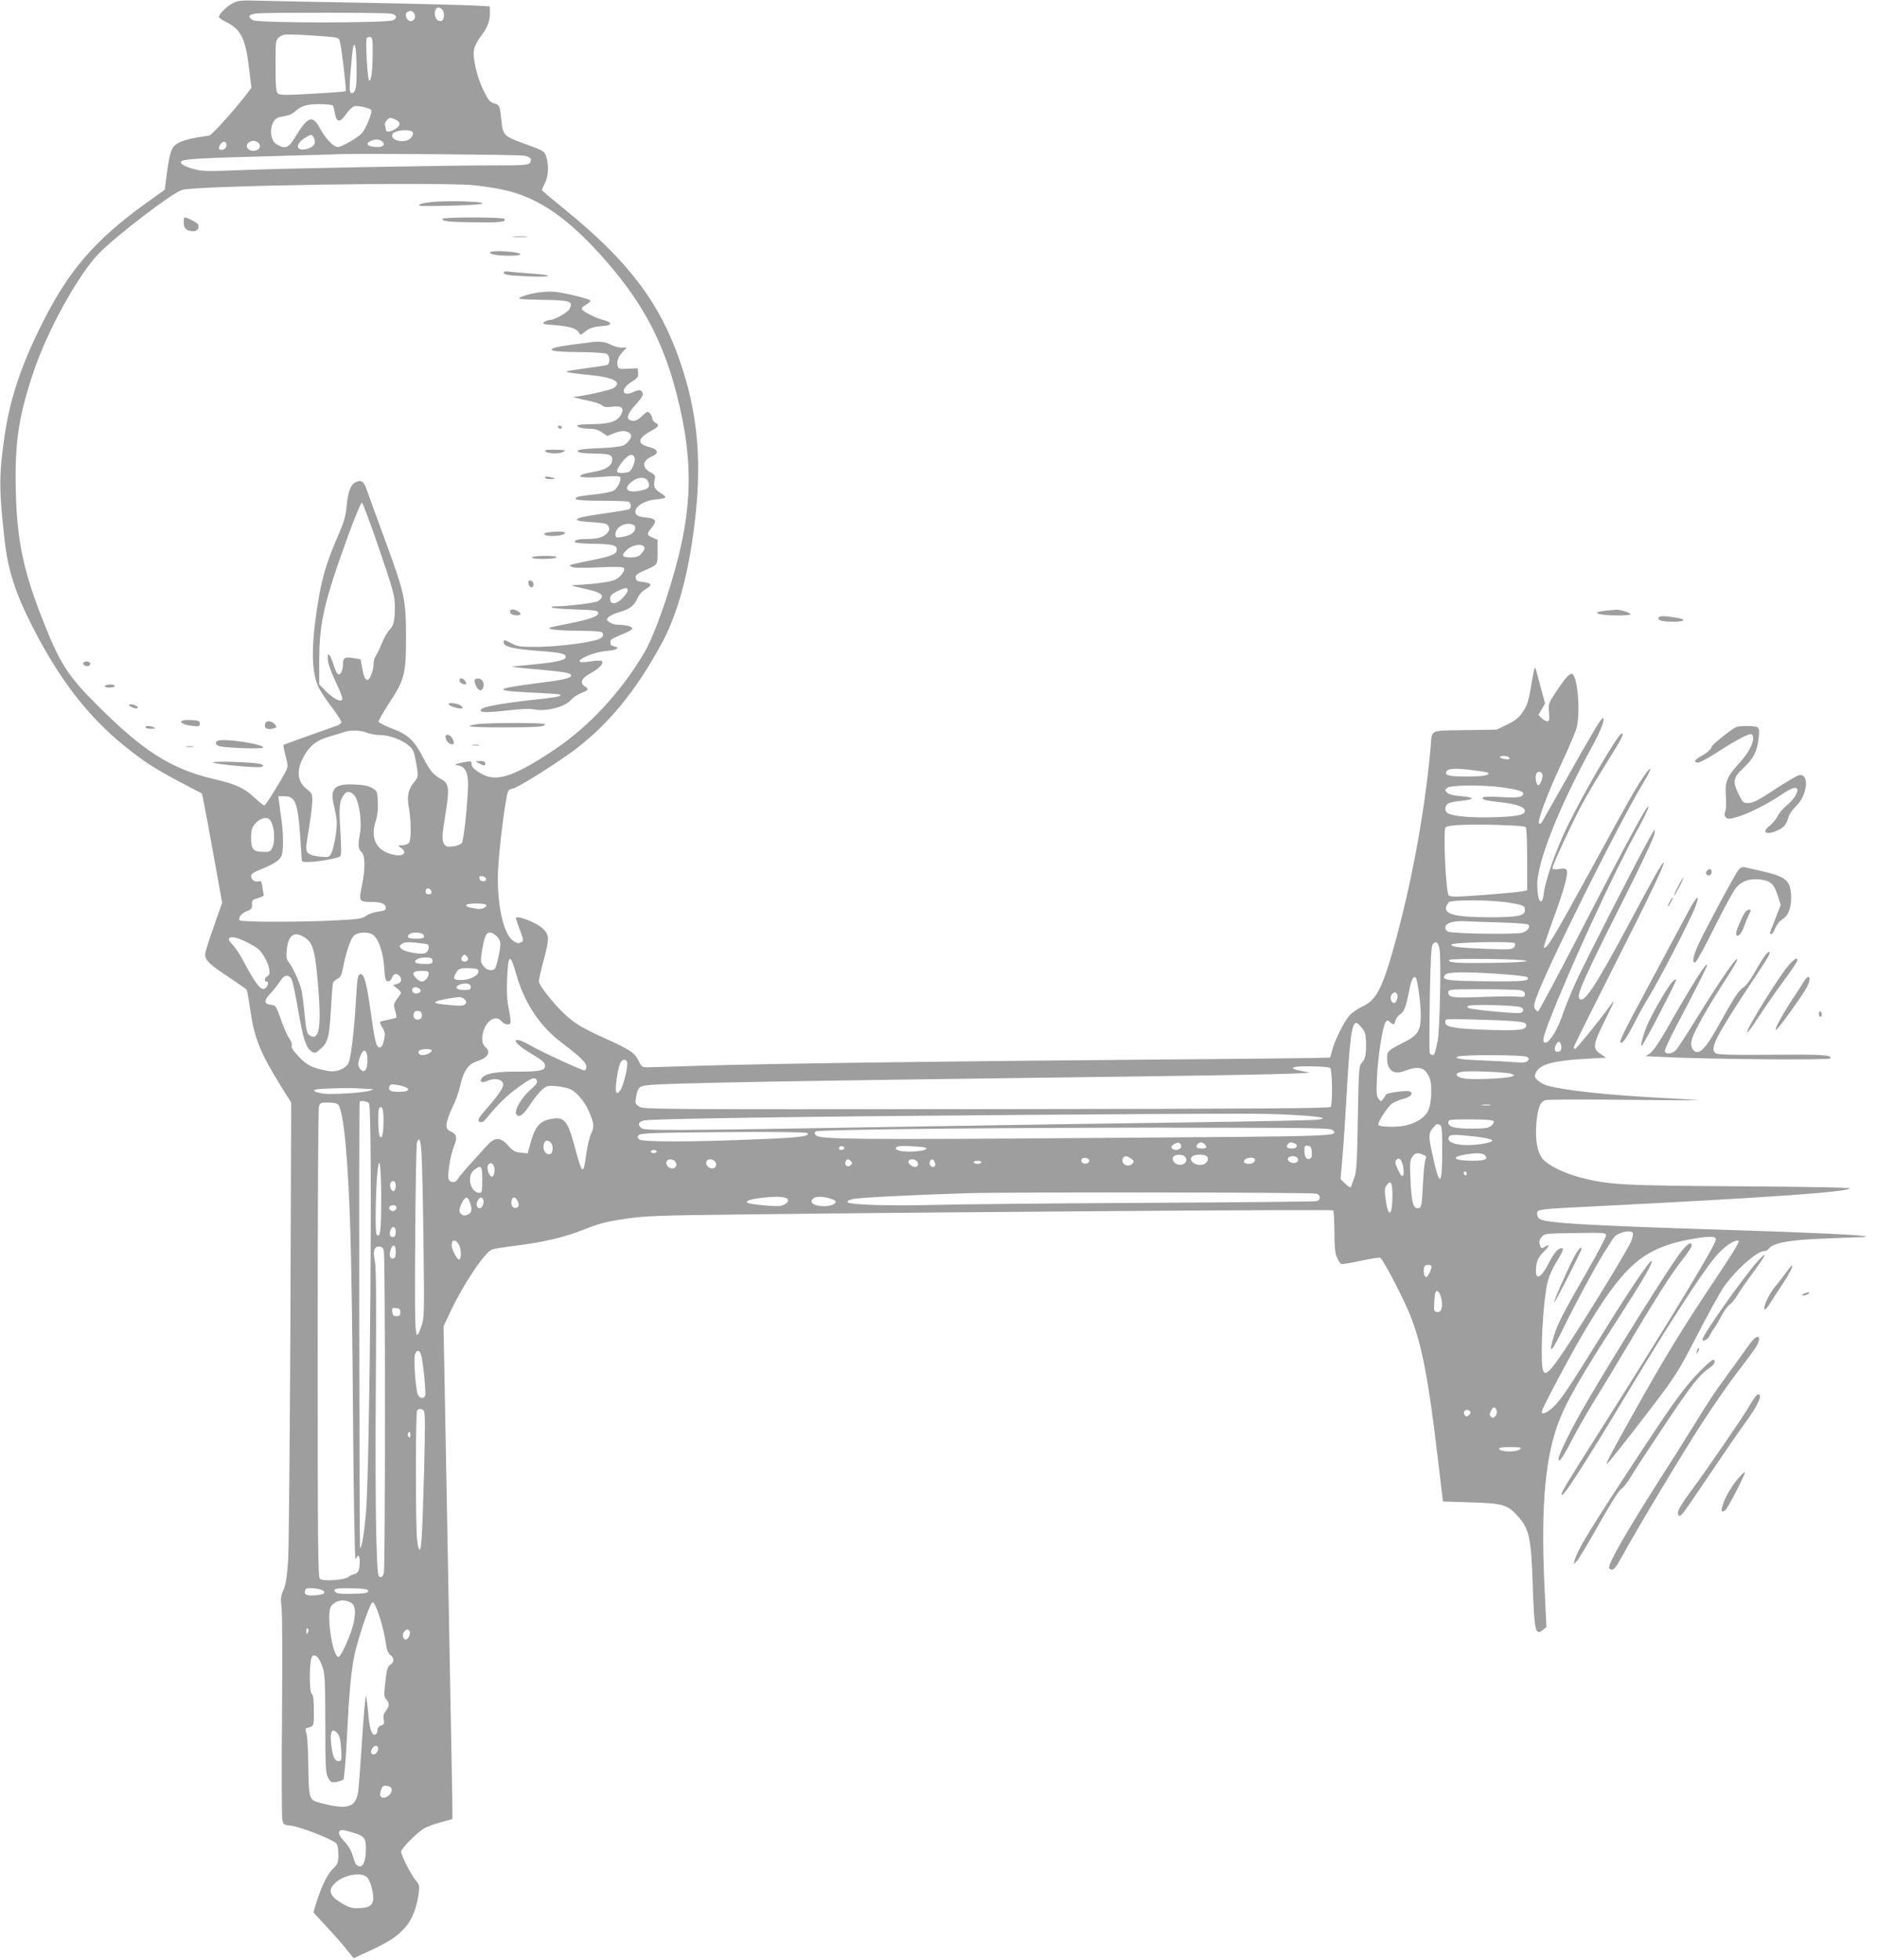 <?xml version="1.0" standalone="no"?>
<!DOCTYPE svg PUBLIC "-//W3C//DTD SVG 20010904//EN"
 "http://www.w3.org/TR/2001/REC-SVG-20010904/DTD/svg10.dtd">
<svg version="1.0" xmlns="http://www.w3.org/2000/svg"
 width="1226pt" height="1280pt" viewBox="0 0 1226 1280"
 preserveAspectRatio="xMidYMid meet">
<g transform="translate(0,1280) scale(0.1,-0.1)"
fill="#9e9e9e" stroke="none">
<path d="M1524 12781 c-38 -18 -94 -72 -94 -92 0 -5 21 -20 48 -33 96 -49 125
-107 148 -296 l16 -133 -23 -31 c-71 -95 -233 -277 -252 -281 -12 -2 -54 -9
-92 -15 -39 -6 -88 -21 -110 -33 -46 -26 -55 -52 -77 -213 l-12 -93 -131 -94
c-331 -240 -500 -438 -675 -790 -139 -279 -210 -498 -245 -757 -32 -234 -31
-327 6 -655 23 -193 69 -337 180 -555 174 -343 364 -590 604 -783 125 -101
195 -146 367 -237 l137 -72 11 -52 c6 -28 36 -188 66 -356 l55 -305 -55 -157
c-31 -86 -56 -167 -56 -180 0 -39 26 -64 148 -145 64 -43 120 -81 123 -86 3
-5 14 -62 23 -127 26 -186 65 -284 198 -498 l70 -112 -5 -1423 c-4 -782 -10
-1488 -15 -1568 -8 -111 -15 -157 -31 -193 -17 -40 -19 -56 -12 -114 5 -37 6
-355 3 -708 -3 -353 -2 -657 2 -676 6 -34 8 -35 60 -41 56 -6 265 -87 291
-114 10 -9 15 -35 15 -73 0 -55 -3 -62 -38 -97 -37 -36 -78 -124 -113 -241
l-12 -41 91 -98 c50 -54 109 -121 131 -150 l41 -51 108 50 c130 61 177 93 231
154 43 50 73 125 86 221 6 48 4 56 -21 85 -29 35 -94 163 -94 186 0 21 111
132 155 155 22 11 71 28 108 38 38 10 70 19 72 21 1 2 -1 190 -6 418 -4 228
-13 667 -18 975 -6 308 -16 844 -22 1192 l-12 631 44 94 c83 178 224 389 272
408 12 5 81 16 154 25 184 23 325 56 456 109 90 36 140 49 257 66 132 20 206
23 830 30 1367 16 3791 33 3798 26 4 -4 7 -67 8 -139 0 -101 4 -141 17 -169 9
-20 21 -39 26 -42 5 -3 61 6 126 20 64 14 122 23 130 21 18 -8 158 -276 200
-386 73 -188 115 -407 173 -896 l37 -310 180 -6 c210 -6 242 -15 308 -89 75
-83 88 -140 98 -440 11 -317 17 -344 68 -303 l22 18 -10 204 c-28 539 -4 868
80 1108 54 151 142 307 408 717 152 236 219 351 209 361 -9 10 -132 -171 -298
-438 -240 -388 -295 -470 -345 -516 -44 -40 -75 -52 -75 -29 0 16 192 378 276
519 245 414 370 531 636 594 59 13 133 26 164 27 50 3 59 0 62 -15 5 -26 -301
-531 -758 -1252 -221 -348 -250 -396 -250 -415 0 -34 141 184 430 664 268 447
483 779 574 888 54 65 122 113 152 106 10 -2 -33 -74 -133 -223 -242 -362
-336 -516 -567 -928 -124 -221 -169 -307 -161 -307 7 0 164 199 328 415 123
163 148 203 261 423 69 134 146 273 170 310 75 111 220 242 269 242 11 0 25 7
31 16 27 36 124 55 321 64 105 5 219 9 254 10 35 0 62 2 59 5 -10 10 -328 25
-958 45 -891 28 -1143 44 -1177 72 -7 6 -13 21 -13 33 0 29 1 29 430 50 1068
54 1589 90 1613 114 6 6 -262 11 -719 14 -773 5 -849 9 -1039 57 -106 27 -218
82 -250 124 -34 44 -48 123 -40 226 9 106 25 147 61 156 16 4 249 5 519 2 269
-3 483 -4 475 -2 -8 1 -112 8 -230 14 -354 18 -642 49 -754 81 -21 6 -49 21
-62 34 -21 21 -23 27 -12 50 25 55 114 79 331 91 l128 7 -36 24 c-55 38 -52
58 32 228 66 132 68 142 17 70 -57 -80 -208 -265 -216 -265 -4 0 -8 5 -8 11 0
7 110 228 244 493 245 483 351 704 343 713 -7 6 -61 -89 -212 -372 -240 -450
-319 -568 -342 -509 -10 27 50 161 274 604 131 260 216 440 219 465 6 39 5 38
-33 -30 -84 -150 -415 -798 -476 -930 -35 -77 -76 -177 -91 -223 -30 -90 -81
-175 -108 -180 -28 -5 -22 28 26 152 139 355 415 953 571 1236 35 63 66 126
70 140 21 76 -106 -156 -467 -855 -134 -258 -247 -470 -252 -470 -5 0 -14 8
-20 17 -8 14 -6 31 8 70 67 194 542 1146 702 1410 60 98 56 120 -4 31 -56 -84
-92 -147 -322 -569 -264 -482 -309 -558 -326 -541 -2 2 24 82 59 178 71 193
101 298 91 324 -6 14 -15 16 -50 10 -30 -4 -44 -3 -44 5 0 20 141 324 203 435
33 61 105 180 159 266 92 148 108 179 91 179 -23 0 -252 -392 -359 -614 -73
-152 -140 -344 -150 -429 -11 -93 -41 -59 -43 49 -3 148 137 504 358 908 57
104 88 186 71 186 -12 0 -53 -68 -229 -380 -89 -157 -166 -292 -170 -300 -5
-8 -13 -11 -18 -7 -13 14 53 191 147 393 49 105 94 211 99 235 26 111 3 349
-33 349 -17 0 -45 -32 -104 -120 -48 -73 -49 -77 -44 -132 4 -49 2 -58 -12
-58 -9 0 -25 9 -36 20 l-21 21 22 38 21 38 -27 99 c-35 134 -36 136 -41 131
-3 -2 -11 -46 -20 -98 -19 -119 -28 -148 -65 -199 -22 -30 -50 -51 -97 -73
l-67 -32 -207 -3 c-236 -4 -213 7 -223 -107 -40 -457 -142 -985 -270 -1411
-58 -188 -98 -253 -180 -289 -28 -13 -65 -39 -82 -58 -35 -40 -99 -170 -112
-228 -5 -22 -11 -43 -14 -45 -2 -3 -553 -9 -1223 -14 -1354 -11 -2456 -26
-2904 -40 -162 -5 -311 -10 -332 -10 -33 0 -38 4 -57 43 -26 53 -54 71 -218
146 -151 68 -197 96 -260 154 -76 70 -173 193 -173 218 0 13 14 74 30 134 39
144 39 168 -2 209 -43 42 -178 94 -178 69 0 -4 12 -39 26 -76 22 -57 24 -71
13 -78 -21 -13 -34 -11 -62 11 -61 48 -102 245 -94 450 7 159 52 506 68 526 6
8 19 14 28 14 21 0 230 129 366 225 242 171 440 409 615 738 106 201 178 481
215 839 38 371 7 670 -105 993 -132 381 -338 652 -747 984 -84 68 -153 126
-153 130 0 4 9 24 20 46 23 44 26 120 7 175 -11 33 -18 37 -137 80 -141 51
-145 56 -155 156 -10 95 -12 99 -47 109 -28 8 -39 22 -69 83 -43 87 -73 214
-63 267 3 20 22 57 41 83 46 59 63 101 63 156 l0 44 -102 6 c-57 3 -359 11
-673 17 -313 5 -635 12 -715 14 -127 4 -150 3 -186 -14z m1364 -43 c17 -17 15
-67 -3 -74 -22 -9 -45 14 -45 46 0 40 23 53 48 28z m-191 -16 c18 -12 19 -44
1 -55 -12 -8 -21 -7 -32 2 -19 16 -21 47 -3 54 17 8 21 8 34 -1z m-143 -11
c38 -8 44 -26 14 -43 -33 -19 -882 -19 -915 0 -42 23 -28 41 35 45 101 6 836
5 866 -2z m-415 -150 c69 -6 75 -8 81 -32 12 -44 44 -318 38 -324 -3 -3 -100
-11 -216 -17 -172 -10 -213 -10 -226 1 -13 11 -16 40 -16 181 0 168 0 169 25
188 22 18 36 19 132 15 60 -3 141 -8 182 -12z m295 -111 c0 -112 -10 -184 -23
-175 -11 6 -25 260 -16 275 4 6 14 10 23 8 15 -3 17 -18 16 -108z m-105 -101
c1 -94 -3 -130 -13 -145 -11 -14 -18 -16 -26 -8 -8 8 -8 45 0 140 6 71 13 140
16 154 12 51 23 -12 23 -141z m-154 -239 c3 -5 9 -29 13 -52 10 -59 33 -60 72
-4 17 25 41 48 54 52 26 6 102 -11 111 -26 8 -13 -33 -117 -60 -148 -25 -30
-132 -92 -159 -92 -27 0 -82 57 -115 120 -50 93 -80 82 -166 -60 -40 -66 -60
-74 -114 -45 -61 31 -51 166 14 180 14 3 37 8 53 11 15 3 36 14 47 24 41 39
78 50 162 50 45 0 85 -4 88 -10z m410 -92 c33 -15 32 -40 -4 -61 -35 -21 -61
-22 -61 -3 0 8 -3 21 -6 29 -5 14 20 47 36 47 5 0 21 -5 35 -12z m112 -84 c3
-9 -3 -24 -14 -36 -38 -38 -136 -17 -120 25 11 28 124 37 134 11z m-647 -34
c17 -33 3 -58 -40 -71 -76 -23 -88 28 -17 71 40 25 44 25 57 0z m445 -23 c25
-19 11 -37 -30 -37 -62 0 -86 22 -42 40 32 13 51 12 72 -3z m-1017 -33 c-4
-23 -48 -32 -48 -10 0 8 7 22 16 31 19 19 38 7 32 -21z m213 20 c18 -22 -1
-49 -36 -49 -35 0 -54 27 -36 49 8 9 24 16 36 16 12 0 28 -7 36 -16z m1727
-80 c46 -6 62 -25 42 -49 -10 -12 -45 -15 -194 -15 -311 1 -1439 -20 -1694
-31 -217 -9 -250 -8 -305 7 -70 19 -100 40 -79 53 21 13 151 20 577 31 215 6
433 12 485 14 142 4 1118 -4 1168 -10z m-320 -194 c53 -6 131 -17 173 -26 241
-47 448 -190 701 -484 231 -268 361 -516 448 -855 121 -471 104 -808 -67
-1330 -50 -153 -106 -292 -143 -354 -152 -259 -363 -486 -592 -639 -251 -167
-367 -208 -459 -162 -57 29 -79 49 -79 72 0 16 -5 18 -37 13 -21 -4 -47 -9
-58 -13 -17 -5 -15 -7 10 -11 50 -10 68 -57 61 -166 -9 -163 -29 -325 -40
-341 -7 -8 -31 -18 -55 -21 -36 -5 -47 -2 -58 12 -18 25 -17 56 8 207 25 153
21 192 -23 216 -59 33 -76 53 -122 141 -60 116 -100 154 -205 193 -46 18 -85
38 -88 44 -2 7 30 63 71 126 97 145 108 189 108 418 0 256 -8 291 -134 635
-60 165 -117 319 -125 343 -18 50 -34 60 -69 43 -34 -15 -51 -62 -60 -157 -5
-59 -17 -101 -46 -169 -89 -205 -117 -299 -148 -503 -38 -254 -35 -407 9 -507
10 -22 48 -80 84 -128 37 -49 67 -95 67 -102 0 -7 -12 -17 -27 -23 -235 -83
-349 -124 -352 -127 -2 -2 5 -34 14 -70 15 -54 16 -70 6 -93 -24 -52 -136
-232 -144 -232 -5 0 -36 24 -68 54 -64 60 -121 86 -259 118 -279 65 -461 179
-765 483 -186 185 -242 270 -345 529 -137 342 -179 541 -187 876 -7 311 19
487 119 780 91 268 290 627 424 765 113 116 479 396 544 415 93 28 1688 53
1908 30z m-621 -2376 c90 -264 102 -307 102 -370 1 -94 -7 -129 -35 -158 -14
-13 -36 -52 -50 -87 -14 -35 -32 -72 -40 -83 -8 -11 -14 -35 -14 -54 0 -38
-24 -102 -39 -102 -16 0 -25 21 -36 80 l-10 55 -49 8 c-56 9 -66 2 -66 -49 0
-16 -6 -38 -13 -48 -17 -23 -28 -10 -51 61 -23 70 -41 80 -34 19 3 -25 27 -91
54 -146 35 -74 45 -103 37 -111 -14 -14 -63 14 -113 66 l-35 36 0 157 c1 247
31 378 187 809 46 125 86 222 92 220 6 -2 57 -138 113 -303z m-80 -1199 c19
-8 57 -15 84 -15 59 0 143 -30 188 -68 29 -24 35 -38 47 -102 18 -102 18 -104
-12 -139 -37 -45 -47 -90 -34 -161 16 -90 17 -215 1 -234 -7 -9 -27 -16 -44
-16 -31 0 -31 0 -9 -16 44 -30 19 -59 -41 -47 -117 22 -162 105 -122 225 10
29 15 71 13 119 -3 71 -4 73 -37 93 -24 14 -58 21 -115 23 -134 6 -164 -26
-133 -145 9 -37 17 -85 17 -106 0 -57 -20 -167 -36 -198 -14 -27 -16 -27 -77
-22 -65 7 -87 21 -87 58 0 12 9 75 20 141 11 66 20 141 20 167 0 42 -4 50 -34
73 -62 47 -72 117 -28 203 39 78 86 117 174 142 40 12 84 25 98 30 40 14 108
11 147 -5z m7463 -166 c0 -10 -16 -11 -48 -2 -15 3 -19 8 -12 13 14 9 60 1 60
-11z m-230 -80 c46 -5 87 -12 89 -15 16 -16 -31 -25 -133 -25 -122 -1 -158 9
-135 37 14 17 65 18 179 3z m444 -24 c7 -20 -14 -77 -28 -72 -12 4 -20 51 -12
73 7 18 32 18 40 -1z m-274 -85 c92 -12 150 -27 150 -40 0 -26 -33 -32 -144
-25 -74 4 -116 3 -120 -3 -8 -14 11 -19 123 -32 99 -11 151 -31 151 -56 0 -26
-51 -36 -200 -41 -146 -5 -281 7 -307 29 -18 15 -16 43 3 59 10 8 48 16 86 19
37 3 69 10 71 15 1 6 -30 13 -71 16 -50 4 -78 11 -90 23 -16 16 -16 18 2 32
24 17 217 19 346 4z m-7478 -65 c26 -46 42 -167 30 -234 -15 -81 -13 -103 8
-124 26 -23 27 -110 3 -225 -20 -98 -18 -102 65 -102 62 0 92 -13 92 -39 0
-14 -10 -19 -50 -24 -27 -3 -62 -16 -78 -27 -26 -19 -49 -23 -193 -30 -228
-13 -626 -12 -634 0 -11 17 14 48 49 61 29 10 33 17 32 43 -1 27 3 31 39 41
22 7 39 15 38 18 -1 4 -5 28 -9 52 -5 39 -9 45 -26 39 -23 -7 -48 12 -48 36 0
13 20 26 71 46 40 15 86 39 103 54 27 25 31 35 34 97 2 38 -1 109 -8 158 -7
50 -15 107 -17 128 l-5 37 39 0 c71 0 87 -39 103 -250 5 -74 10 -145 10 -157
0 -20 5 -23 43 -22 63 0 196 24 209 37 8 8 8 53 1 169 -11 162 -6 198 29 240
18 22 50 11 70 -22z m-566 -143 c34 -22 47 -141 21 -192 -12 -22 -19 -25 -62
-23 -62 2 -75 19 -75 94 0 42 5 63 21 83 30 38 71 54 95 38z m8209 -53 c6 -6
10 -90 10 -212 l0 -201 -40 -8 c-22 -4 -134 -14 -250 -23 -179 -13 -211 -13
-223 -1 -18 18 -37 424 -20 443 6 7 46 14 101 16 140 6 411 -3 422 -14z
m-6790 -339 c0 -22 -39 -19 -43 3 -3 15 1 18 20 15 12 -2 23 -10 23 -18z
m-357 -83 c2 -12 -3 -17 -17 -17 -15 0 -21 6 -21 21 0 25 33 22 38 -4z m7040
-72 c98 -17 102 -19 102 -50 0 -35 -48 -45 -225 -45 -260 0 -329 25 -272 98
14 18 289 16 395 -3z m-6683 -14 c9 -15 -31 -32 -60 -26 -14 3 -36 7 -50 10
-14 3 -23 10 -20 15 8 13 122 13 130 1z m6634 -115 c90 -3 168 -9 173 -14 16
-16 -3 -41 -39 -53 -38 -12 -438 -7 -480 6 -14 4 -23 15 -23 27 0 30 53 47
135 42 38 -2 144 -6 234 -8z m-7373 -81 c36 -25 66 -110 73 -209 5 -75 9 -91
23 -94 12 -2 21 6 28 22 10 28 29 33 48 14 21 -21 14 -47 -15 -54 l-27 -7 30
-23 c21 -18 26 -27 19 -37 -47 -65 -47 -64 -34 -106 7 -23 10 -43 7 -46 -2 -3
-26 -9 -52 -14 -26 -5 -49 -11 -53 -14 -3 -3 4 -21 15 -39 18 -29 19 -39 10
-80 -8 -35 -16 -48 -29 -48 -21 0 -31 39 -59 242 -25 174 -40 232 -62 236 -20
4 -25 -20 -33 -168 -12 -208 -34 -392 -51 -417 -22 -34 -79 -56 -123 -48 -106
18 -144 36 -198 93 -37 39 -52 61 -48 73 4 11 -3 31 -16 48 -12 16 -36 72 -54
123 -31 89 -34 93 -64 96 -48 5 -49 28 -4 75 22 23 50 59 63 80 26 44 58 47
77 7 6 -14 25 -106 42 -205 32 -184 50 -238 87 -262 19 -12 25 -11 54 14 51
42 62 81 71 257 5 87 11 166 14 176 3 9 16 22 29 28 19 8 27 23 36 69 19 100
48 187 70 211 25 26 94 30 126 7z m318 9 c9 -3 16 -12 16 -20 0 -10 -14 -14
-48 -14 -54 0 -67 7 -51 27 12 14 56 17 83 7z m491 -19 c29 -28 30 -52 7 -150
-16 -67 -19 -70 -46 -70 -20 0 -35 9 -49 27 -19 25 -19 32 -9 97 16 95 27 121
52 121 12 0 32 -11 45 -25z m-1258 -5 c60 -36 73 -89 94 -359 18 -246 0 -326
-64 -278 -12 9 -19 40 -27 127 -5 63 -15 138 -21 165 -12 53 -61 158 -87 187
-11 13 -13 31 -9 74 10 98 47 125 114 84z m-365 -38 c62 -32 78 -45 105 -92
36 -58 44 -117 18 -126 -17 -7 -21 -34 -4 -34 21 0 4 -45 -18 -48 -25 -4 -61
46 -136 187 -22 42 -53 88 -69 103 -16 16 -26 32 -23 38 12 19 54 10 127 -28z
m1171 -9 c13 -7 8 -40 -9 -54 -20 -17 -139 2 -163 26 -15 15 -14 17 4 31 15
11 36 13 90 8 38 -4 73 -9 78 -11z m6610 -34 c11 -57 1 -529 -12 -594 -19 -88
-21 -95 -35 -95 -8 0 -16 8 -18 18 -2 9 -2 168 1 353 5 267 9 339 20 353 21
25 35 14 44 -35z m492 41 c4 -6 1 -18 -7 -27 -11 -14 -34 -15 -183 -9 -177 7
-225 13 -225 27 0 16 406 24 415 9z m-6839 -109 c-9 -14 -33 -14 -41 -1 -4 6
-1 18 6 26 11 13 14 13 27 0 8 -8 11 -19 8 -25z m-231 -6 c0 -18 -7 -20 -54
-20 -35 0 -56 5 -59 13 -5 16 35 32 78 29 28 -2 35 -6 35 -22z m549 -94 c52
-181 152 -332 292 -438 122 -92 164 -133 164 -159 0 -13 -6 -24 -13 -24 -17 0
-282 122 -345 159 -29 17 -64 34 -78 37 -52 13 -20 -28 57 -75 96 -58 109 -69
109 -92 0 -30 -37 -38 -181 -37 -142 1 -213 -13 -233 -44 -16 -27 0 -32 43
-14 44 17 87 9 97 -19 8 -19 -26 -71 -96 -151 -68 -77 -76 -92 -54 -101 12 -4
25 3 43 26 71 88 134 149 208 202 85 62 109 70 120 42 5 -12 -6 -27 -34 -52
-77 -68 -124 -157 -94 -175 19 -12 42 8 86 74 25 38 60 81 78 96 29 24 36 26
94 21 34 -4 75 -13 91 -21 41 -21 91 -81 117 -140 36 -82 38 -103 16 -149 -11
-23 -25 -84 -32 -135 -18 -139 -26 -135 -73 42 -48 178 -68 203 -151 190 -74
-11 -108 -47 -136 -145 l-23 -81 -46 5 c-37 4 -51 12 -81 46 -52 59 -89 57
-143 -5 -23 -25 -71 -79 -107 -118 -36 -40 -71 -82 -78 -94 -14 -27 -47 -29
-60 -4 -11 21 10 159 34 215 23 57 19 80 -18 97 -27 13 -32 20 -30 49 1 18 17
66 36 105 20 39 43 102 51 139 25 107 53 148 115 168 69 22 89 59 51 92 -13
11 -20 29 -20 52 0 99 80 171 127 115 18 -21 48 -27 57 -11 3 5 -1 44 -10 88
-12 56 -15 110 -12 194 7 174 20 180 62 30z m6596 94 c0 -6 -83 -11 -222 -13
-227 -3 -293 1 -283 19 9 13 505 7 505 -6z m-6845 -70 c0 -26 -58 -55 -111
-55 -51 0 -57 6 -39 40 18 36 28 39 95 37 48 -2 55 -5 55 -22z m-325 -14 c0
-23 -25 -51 -46 -51 -8 0 -23 9 -34 20 -35 35 -25 50 37 50 36 0 43 -3 43 -19z
m7006 -2 c87 -6 163 -15 169 -20 25 -25 -28 -30 -272 -27 -262 3 -292 8 -263
43 15 19 132 20 366 4z m-552 -41 c16 -77 26 -164 26 -230 0 -100 -20 -131
-117 -178 -93 -47 -103 -56 -103 -96 0 -83 41 -115 113 -88 95 36 135 25 164
-44 20 -47 14 -173 -11 -220 -22 -42 -78 -77 -146 -92 -63 -13 -172 -10 -177
5 -5 16 59 116 88 137 14 11 47 25 75 32 49 12 70 38 41 49 -21 8 -151 -10
-155 -21 -1 -5 -9 -18 -17 -28 -15 -19 -15 -19 -31 1 -13 17 -15 39 -10 140 6
136 38 338 57 361 10 13 14 13 29 -1 22 -20 27 -19 34 10 4 14 17 32 31 41 26
17 37 44 56 139 14 75 26 105 39 105 5 0 12 -10 14 -22z m-6179 -43 c0 -17 -7
-20 -44 -20 -50 0 -66 19 -29 35 38 15 73 8 73 -15z m-328 -28 c-2 -7 -13 -13
-25 -15 -26 -4 -42 26 -21 38 16 11 52 -7 46 -23z m7182 7 c22 -5 31 -12 31
-26 0 -19 -5 -20 -55 -16 -30 3 -135 1 -233 -3 -184 -7 -212 -3 -212 31 0 19
8 20 219 20 120 0 233 -3 250 -6z m-804 -25 c11 -16 -4 -59 -20 -59 -19 0 -29
38 -15 55 15 18 26 19 35 4z m-6090 -35 c12 -13 13 -19 4 -31 -10 -11 -28 -13
-83 -8 -39 3 -82 8 -96 11 -22 5 -23 7 -8 15 15 8 100 24 150 28 9 0 24 -6 33
-15z m6893 -50 c27 -8 29 -30 3 -39 -21 -6 -305 20 -335 31 -14 5 -15 9 -4 16
14 10 298 4 336 -8z m-7173 -54 c0 -18 -6 -26 -23 -28 -24 -4 -38 18 -28 44 3
9 15 14 28 12 17 -2 23 -10 23 -28z m7125 -38 c70 -6 85 -10 88 -24 7 -35 -41
-40 -258 -33 -207 7 -270 18 -270 48 0 7 2 16 5 19 6 6 316 -1 435 -10z m-986
-43 c20 -23 26 -43 28 -82 3 -89 -3 -121 -25 -145 -21 -23 -22 -32 -28 -365
-5 -288 -8 -349 -23 -387 -9 -25 -19 -51 -21 -59 -4 -9 -14 -4 -37 18 l-32 31
12 138 c7 75 19 256 27 402 22 391 34 480 65 480 5 0 20 -14 34 -31z m1304
-122 c2 -18 -2 -29 -13 -33 -26 -10 -38 9 -24 40 15 32 33 29 37 -7z m-7378
-27 c0 -13 -34 -30 -59 -30 -25 0 -38 20 -20 31 19 12 79 11 79 -1z m-426 -16
c11 -29 6 -101 -8 -113 -11 -9 -18 -8 -30 4 -20 20 -20 45 -2 90 16 38 30 44
40 19z m7577 -25 c17 -9 18 -13 8 -26 -11 -12 -28 -14 -89 -9 -41 3 -132 8
-202 11 -69 2 -139 7 -154 11 -25 7 -26 8 -9 15 31 12 423 11 446 -2z m-5875
-34 c9 -23 -25 -162 -46 -187 -17 -21 -19 -22 -26 -5 -7 20 9 139 26 181 10
28 37 35 46 11z m4592 -39 c14 -8 17 -233 4 -254 -7 -10 -441 -13 -2248 -15
-2163 -2 -2241 -1 -2268 16 -26 17 -28 23 -22 59 11 67 19 75 83 82 134 14
971 28 3158 56 794 10 1214 20 1150 28 -16 2 -48 8 -70 14 -35 9 -37 12 -20
19 23 10 216 6 233 -5z m1182 -38 c25 -10 25 -10 3 -18 -33 -13 -251 -22 -308
-13 -60 10 -69 35 -15 44 49 8 290 -2 320 -13z m-7218 -89 c31 -16 11 -29 -47
-29 -56 0 -71 9 -61 37 5 12 15 14 47 9 23 -4 50 -11 61 -17z m-247 -10 c36 0
38 -1 16 -10 -37 -15 -259 -29 -314 -20 -51 9 -68 18 -46 26 18 6 222 13 269
8 19 -1 53 -3 75 -4z m5 -94 c25 -30 7 -2360 -20 -2680 -12 -130 -27 -225 -38
-225 -5 0 -8 2874 -3 2913 2 13 48 7 61 -8z m-201 -9 c36 -43 65 -349 80 -846
6 -179 14 -729 17 -1222 4 -494 11 -898 16 -898 4 0 8 5 8 10 0 6 5 10 10 10
13 0 13 -76 0 -101 -6 -10 -18 -19 -27 -19 -9 0 -25 -8 -36 -17 -22 -21 -162
-31 -187 -14 -13 9 -15 191 -15 1533 0 838 3 1535 8 1551 7 25 11 27 61 27 33
0 58 -5 65 -14z m7524 -3 c-13 -2 -35 -2 -50 0 -16 2 -5 4 22 4 28 0 40 -2 28
-4z m-7228 -99 c0 -88 -10 -128 -25 -104 -11 17 -13 173 -3 184 19 19 28 -7
28 -80z m5925 36 c201 -10 265 -24 160 -33 -36 -3 -425 -11 -865 -17 -440 -6
-1182 -17 -1650 -25 -1775 -30 -1868 -30 -1888 -10 -23 23 -18 37 19 48 36 11
983 25 2414 36 1560 11 1618 11 1810 1z m1326 -42 c4 -6 -3 -19 -16 -30 -18
-15 -40 -18 -125 -18 -117 0 -155 10 -155 40 0 19 6 20 144 20 99 0 147 -4
152 -12z m-352 -24 c14 -5 16 -29 16 -168 0 -237 -17 -244 -64 -24 -27 122
-26 138 7 176 23 25 20 24 41 16z m-700 -34 c41 -41 67 -40 -1520 -51 -1588
-12 -1828 -9 -1853 16 -12 11 -12 18 -4 26 14 14 1339 27 2590 25 672 -1 774
-3 787 -16z m-3429 -20 c13 -21 -50 -29 -331 -40 -427 -18 -747 -18 -768 -1
-12 10 -14 17 -5 27 13 16 102 18 701 22 257 1 399 -2 403 -8z m4369 -23 c57
-7 101 -17 103 -24 6 -17 -130 -37 -201 -29 -64 7 -93 24 -83 50 7 19 38 19
181 3z m-6891 -108 c4 -49 10 -312 13 -582 6 -468 5 -495 -13 -546 -43 -122
-45 -102 -41 560 2 343 7 632 12 642 16 34 23 16 29 -74z m845 69 c17 -17 15
-67 -3 -74 -22 -9 -45 14 -45 46 0 40 23 53 48 28z m4117 -23 c0 -23 -41 -34
-59 -15 -8 8 -6 15 9 26 26 19 50 14 50 -11z m153 13 c19 -19 14 -28 -16 -28
-35 0 -45 9 -31 27 14 16 31 17 47 1z m586 6 c27 -10 19 -34 -12 -34 -35 0
-45 9 -31 27 13 15 20 16 43 7z m-2940 -35 c-7 -11 -34 -12 -34 -1 0 14 11 21
26 15 8 -3 11 -9 8 -14z m535 5 c20 -20 -118 -33 -176 -18 -27 8 -30 21 -5 28
20 6 174 -2 181 -10z m2519 -27 c2 -27 -1 -39 -13 -44 -22 -8 -35 13 -35 55 0
29 3 33 23 30 18 -2 23 -10 25 -41z m-4278 3 c0 -5 -9 -10 -20 -10 -11 0 -20
5 -20 10 0 6 9 10 20 10 11 0 20 -4 20 -10z m5004 -20 c22 -8 25 -13 16 -35
-5 -13 -12 -80 -15 -147 -8 -156 -10 -168 -35 -168 -30 0 -40 38 -47 181 -5
110 -4 132 11 153 18 28 31 31 70 16z m406 -5 c22 -26 0 -35 -83 -35 -118 0
-147 23 -50 40 77 13 120 11 133 -5z m-1962 -7 c31 -31 -11 -69 -54 -49 -25
11 -33 46 -11 54 22 10 53 7 65 -5z m136 6 c25 -9 19 -43 -9 -56 -48 -22 -115
27 -73 53 15 10 60 12 82 3z m-486 -20 c18 -13 21 -19 11 -30 -27 -33 -80 -8
-65 31 7 19 26 19 54 -1z m1089 0 c7 -20 -12 -33 -38 -27 -40 11 -35 43 7 43
14 0 27 -7 31 -16z m-1362 -14 c0 -18 -33 -26 -47 -12 -6 6 -7 15 -3 22 10 16
50 8 50 -10z m1078 14 c13 -13 -7 -34 -32 -34 -34 0 -44 9 -30 27 12 13 51 18
62 7z m974 -68 c7 -61 -12 -61 -38 0 -17 36 -18 48 -8 60 19 23 40 -4 46 -60z
m-4757 49 c16 -19 6 -45 -18 -45 -25 0 -46 25 -38 45 7 19 40 19 56 0z m260 0
c16 -19 6 -45 -18 -45 -25 0 -46 25 -38 45 7 19 40 19 56 0z m889 1 c9 -10 8
-16 -4 -26 -19 -16 -41 1 -32 24 8 20 21 20 36 2z m431 -1 c13 -16 6 -35 -14
-35 -21 0 -49 26 -42 38 10 17 41 15 56 -3z m118 -13 c2 -14 -2 -22 -12 -22
-19 0 -29 17 -22 36 8 22 30 12 34 -14z m302 8 c0 -5 -11 -10 -25 -10 -14 0
-25 5 -25 10 0 6 11 10 25 10 14 0 25 -4 25 -10z m-3920 -240 c0 -212 -7 -263
-31 -230 -10 15 -5 321 8 423 12 102 23 16 23 -193z m740 191 c0 -37 -14 -56
-27 -39 -19 24 -25 59 -12 74 16 20 39 0 39 -35z m-80 -66 c0 -73 -2 -85 -17
-85 -60 0 -87 109 -37 149 48 37 54 30 54 -64z m6430 39 c0 -8 -4 -12 -10 -9
-5 3 -10 10 -10 16 0 5 5 9 10 9 6 0 10 -7 10 -16z m-6995 -79 c0 -16 -6 -30
-13 -33 -17 -5 -33 39 -19 56 16 20 32 8 32 -23z m6510 -61 c0 -136 -27 -153
-44 -29 -8 58 -8 74 5 93 27 41 39 21 39 -64z m-498 11 c31 -7 31 -43 1 -49
-13 -3 -513 -8 -1113 -11 -599 -3 -1214 -9 -1365 -13 -299 -8 -566 0 -582 16
-7 7 2 14 28 21 40 10 364 27 754 39 266 8 2243 6 2277 -3z m-3454 -34 c15
-15 -10 -39 -47 -46 -30 -6 -206 11 -215 21 -13 12 22 24 99 32 92 11 148 8
163 -7z m295 -3 c55 -20 -11 -53 -86 -43 -49 7 -66 30 -37 51 19 14 75 10 123
-8z m-2369 -19 c17 -49 13 -68 -14 -81 -19 -8 -28 -8 -40 2 -19 16 -19 31 2
75 21 43 38 45 52 4z m86 20 c11 -17 -4 -59 -21 -59 -20 0 -28 24 -14 49 12
23 25 27 35 10z m227 -14 c8 -19 8 -29 0 -37 -16 -16 -42 -2 -42 25 0 43 24
50 42 12z m-792 -40 c0 -9 -7 -18 -16 -22 -18 -7 -39 11 -30 26 11 17 46 13
46 -4z m-5 -161 c0 -19 -6 -30 -16 -32 -21 -4 -29 17 -18 46 12 32 34 22 34
-14z m8081 -7 c2 -7 -3 -30 -11 -51 -26 -63 -294 -500 -436 -713 -131 -195
-149 -196 -149 -12 0 145 16 353 35 442 10 47 29 93 64 150 38 63 46 83 35 85
-24 6 -53 -27 -90 -100 -54 -107 -94 -112 -79 -11 5 35 16 56 46 86 41 42 45
57 10 36 -22 -15 -26 -13 -35 17 -4 14 0 30 13 45 19 24 22 24 220 27 193 3
201 2 201 -16 0 -11 -58 -121 -129 -244 -155 -270 -186 -330 -211 -411 -42
-135 -16 -112 65 57 74 151 209 402 258 479 18 29 42 66 52 82 10 17 25 35 34
40 40 25 99 32 107 12z m-7672 -69 c18 -25 22 -93 6 -103 -11 -7 -50 65 -50
93 0 37 22 42 44 10z m-409 -54 c0 -28 -5 -40 -16 -42 -23 -4 -30 21 -17 58
14 42 33 33 33 -16z m-78 9 c10 -37 10 -2070 0 -2106 -5 -19 -13 -27 -25 -25
-15 3 -18 31 -25 293 -4 160 -5 610 -2 1002 3 500 2 727 -6 763 -14 68 -6 100
26 100 18 0 27 -7 32 -27z m6843 -102 c0 -24 -24 -71 -36 -71 -14 0 -21 60 -7
73 9 10 43 9 43 -2z m64 -209 c12 -57 1 -94 -27 -90 -20 3 -22 8 -19 58 1 30
5 61 7 68 9 25 30 6 39 -36z m-6799 -92 c0 -20 -5 -25 -25 -25 -20 0 -26 6
-28 28 -3 26 -1 28 25 25 22 -2 28 -8 28 -28z m134 -273 c13 -34 35 -252 28
-271 -9 -22 -34 -20 -47 5 -15 28 -30 237 -19 266 11 29 27 29 38 0z m7026
-368 c9 -28 -19 -59 -37 -41 -9 9 -9 18 0 37 14 31 28 32 37 4z m-7006 -3 c8
-10 8 -114 1 -397 -12 -418 -17 -509 -30 -509 -5 0 -12 30 -16 68 -10 84 -10
824 0 840 10 16 31 15 45 -2z m6830 -22 c-15 -18 -28 -18 -36 2 -8 20 17 36
34 22 10 -8 10 -14 2 -24z m-6919 -136 c0 -16 -3 -19 -11 -11 -6 6 -8 16 -5
22 11 17 16 13 16 -11z m7245 -94 c-24 -18 -126 -16 -133 4 -3 9 16 12 75 12
72 -1 76 -2 58 -16z m-7813 -922 c17 -17 3 -25 -56 -30 -56 -4 -73 5 -62 35 5
12 17 14 57 11 27 -3 55 -10 61 -16z m293 -2 c0 -12 -19 -16 -99 -18 -63 -2
-103 1 -112 9 -27 23 -1 30 104 27 87 -2 107 -6 107 -18z m-120 -72 c33 -15
41 -48 27 -126 -11 -67 -83 -232 -101 -232 -40 0 -82 288 -48 331 29 38 76 48
122 27z m199 -111 c14 -45 30 -113 35 -151 7 -51 15 -72 30 -83 27 -18 27 -47
0 -65 -18 -12 -23 -30 -32 -111 -10 -86 -9 -98 6 -115 22 -24 21 -44 -3 -75
-14 -18 -18 -33 -14 -56 5 -26 3 -32 -17 -39 -16 -6 -24 -17 -24 -33 0 -14 -7
-25 -17 -27 -21 -4 -36 44 -44 153 -4 44 -10 88 -13 98 -4 9 -15 -112 -25
-270 -10 -159 -22 -315 -26 -348 -16 -112 -69 -127 -261 -75 -59 16 -63 32
-65 235 -1 99 -6 195 -12 213 -8 25 -8 34 1 37 49 14 47 9 47 113 0 74 -4 103
-14 111 -18 15 -16 225 3 244 19 19 44 -4 66 -64 17 -49 19 -82 20 -374 0
-291 2 -323 18 -354 17 -31 22 -33 54 -28 20 4 41 11 46 16 5 5 16 130 23 278
14 286 27 428 49 534 16 76 67 240 97 308 18 42 21 44 33 28 7 -10 25 -55 39
-100z m-471 -82 c-7 -21 -13 -19 -13 6 0 11 4 18 10 14 5 -3 7 -12 3 -20z
m663 1 c7 -19 -14 -58 -29 -53 -17 5 -21 35 -7 52 16 19 29 19 36 1z m-471
-666 c13 -15 20 -42 23 -100 4 -77 4 -80 -17 -80 -26 0 -39 30 -48 111 -9 86
6 109 42 69z m265 -99 c0 -25 -27 -48 -41 -34 -8 8 -7 17 0 32 14 26 41 28 41
2z m88 -264 c8 -38 -60 -78 -74 -44 -3 8 0 26 6 41 8 22 15 27 37 24 17 -2 29
-10 31 -21z m-257 -283 c78 -23 89 -36 89 -104 0 -78 -16 -122 -43 -118 -14 2
-25 14 -31 33 -21 70 -32 92 -69 132 -24 26 -37 49 -33 58 7 19 19 19 87 -1z
m97 -294 c24 -25 47 -119 38 -154 -8 -33 -32 -45 -94 -47 -39 -2 -61 4 -106
30 -83 48 -97 87 -48 134 57 54 174 75 210 37z"/>
<path d="M2823 11481 c-67 -7 -93 -15 -82 -25 2 -2 98 -2 212 1 139 4 205 9
198 16 -12 12 -231 18 -328 8z"/>
<path d="M1200 11345 c0 -37 20 -55 63 -55 26 0 40 20 31 44 -5 12 -71 46 -89
46 -3 0 -5 -16 -5 -35z"/>
<path d="M2890 11371 c0 -17 32 -20 210 -23 168 -2 207 2 195 23 -8 12 -405
12 -405 0z"/>
<path d="M3358 11253 c23 -2 59 -2 80 0 20 2 1 4 -43 4 -44 0 -61 -2 -37 -4z"/>
<path d="M3200 11151 c0 -12 53 -21 131 -21 81 0 91 15 17 24 -76 9 -148 7
-148 -3z"/>
<path d="M3290 11022 c0 -17 24 -21 167 -27 160 -7 166 9 8 19 -55 4 -117 9
-137 12 -22 3 -38 2 -38 -4z"/>
<path d="M3488 10885 c-36 -7 -77 -19 -90 -27 -20 -11 -1 -13 143 -16 185 -3
203 -9 180 -58 -11 -24 -99 -74 -132 -74 -8 0 -23 -6 -34 -13 -16 -12 -7 -15
67 -20 99 -8 144 -22 159 -48 10 -19 11 -19 40 5 29 24 57 33 128 38 51 4 48
24 -4 37 -58 15 -145 59 -145 75 0 6 14 19 31 29 18 10 28 21 25 25 -14 13
-181 53 -241 57 -33 2 -90 -2 -127 -10z"/>
<path d="M3850 10564 c-14 -2 -65 -9 -115 -15 -49 -6 -101 -16 -115 -21 -24
-10 -24 -11 -5 -18 11 -5 89 -9 173 -9 85 -1 162 -6 173 -11 25 -14 26 -67 2
-74 -10 -3 -72 -12 -138 -21 -66 -9 -121 -18 -124 -20 -5 -6 33 -12 151 -24
160 -16 215 -47 154 -86 -20 -13 -210 -55 -249 -55 -28 0 8 -11 78 -25 43 -8
86 -22 96 -31 14 -13 29 -15 67 -10 63 8 81 -8 58 -52 -23 -44 -78 -62 -191
-62 -52 0 -95 -4 -95 -9 0 -12 36 -21 86 -21 27 0 54 -8 76 -24 l35 -23 47 19
c47 18 77 17 103 -4 19 -15 -14 -65 -51 -79 -17 -6 -80 -13 -141 -15 -131 -6
-162 -11 -148 -25 6 -6 54 -11 107 -11 102 -1 120 -9 114 -49 -5 -33 -46 -58
-118 -70 -143 -25 -110 -46 52 -33 72 6 112 6 118 -1 12 -15 -14 -71 -42 -89
-13 -8 -68 -19 -126 -25 -57 -6 -108 -13 -113 -17 -30 -18 7 -24 155 -24 90 0
171 -3 180 -6 18 -7 22 -39 6 -49 -6 -4 -72 -15 -148 -26 -75 -10 -149 -23
-164 -27 -57 -15 -32 -27 65 -32 72 -4 100 -9 107 -20 15 -23 12 -37 -11 -58
-24 -23 -62 -32 -129 -32 -55 0 -82 -8 -74 -21 3 -5 53 -9 112 -10 119 -1 156
-8 160 -30 6 -35 -23 -49 -148 -74 -69 -14 -134 -28 -144 -31 -18 -6 -18 -7
-1 -16 11 -7 75 -8 175 -3 114 5 160 4 165 -5 10 -16 -20 -57 -57 -76 -28 -14
-146 -30 -268 -35 -25 -1 -10 -6 52 -20 130 -27 157 -49 105 -84 -20 -13 -195
-34 -286 -35 -13 0 -21 -3 -17 -7 4 -5 74 -10 154 -13 125 -4 147 -7 150 -21
4 -22 -48 -42 -183 -69 -60 -11 -119 -24 -130 -28 -35 -11 51 -21 187 -21 69
-1 133 -4 142 -7 22 -8 20 -31 -4 -44 -43 -23 -257 -52 -395 -54 -128 -1 -144
1 -182 22 -50 26 -53 27 -53 6 0 -27 61 -42 219 -54 159 -11 194 -20 185 -45
-7 -18 -77 -32 -229 -46 -66 -6 -121 -12 -122 -13 -2 -1 77 -10 175 -18 179
-17 212 -23 212 -39 0 -18 -48 -29 -239 -53 -279 -36 -273 -48 29 -61 74 -4
137 -8 139 -11 12 -11 -22 -18 -186 -35 -192 -22 -311 -43 -327 -59 -23 -23
16 -26 154 -11 100 12 160 14 192 8 74 -15 194 16 233 58 16 18 49 41 73 50
48 19 50 25 21 43 -34 22 -20 54 36 84 56 30 91 66 77 80 -5 5 -36 5 -73 -1
-88 -14 -99 1 -25 35 36 16 85 29 129 33 70 6 91 21 45 31 -21 5 -24 12 -19
39 0 5 33 22 71 37 39 15 70 33 70 39 0 14 -44 25 -94 25 -17 0 -42 7 -54 16
-22 15 -22 17 -7 34 9 10 42 25 74 34 65 18 95 42 116 91 8 20 29 44 50 56 52
31 45 42 -35 51 -17 2 -26 10 -28 24 -2 17 7 26 45 43 104 46 97 37 98 126 l0
80 -32 14 c-40 18 -40 24 -8 63 38 45 30 62 -30 68 -59 6 -75 15 -75 40 0 35
65 73 131 78 33 3 62 8 65 13 3 5 -10 18 -30 29 -41 25 -49 41 -40 86 5 29 3
34 -25 48 -61 32 -57 79 9 106 45 19 39 45 -14 59 -86 21 -85 56 2 104 57 31
62 41 32 57 -11 6 -20 19 -20 28 0 18 -18 42 -32 42 -4 0 -21 -14 -39 -31 -22
-21 -39 -29 -57 -27 -46 5 -40 39 17 102 52 58 59 74 40 93 -8 8 -22 6 -52 -7
-78 -35 -86 20 -11 67 39 24 44 32 42 58 l-3 30 -62 -3 c-55 -3 -62 -2 -68 17
-9 29 2 61 33 94 l26 27 -35 0 c-19 0 -51 9 -72 20 -34 19 -75 23 -137 14z
m295 -754 c4 -12 -1 -36 -12 -58 -16 -33 -23 -37 -60 -40 -51 -4 -55 8 -18 59
45 61 78 75 90 39z m85 -149 c18 -35 11 -50 -27 -60 -108 -30 -145 8 -63 63
34 22 77 21 90 -3z m-96 -287 c24 -9 19 -41 -9 -60 -13 -9 -42 -18 -65 -21
-37 -5 -40 -4 -40 19 0 46 65 81 114 62z m76 -156 c0 -7 -10 -22 -22 -35 -17
-18 -32 -23 -70 -23 -55 0 -62 14 -24 49 42 39 116 45 116 9z m-110 -274 c0
-9 -16 -32 -35 -51 -42 -42 -80 -43 -80 -3 0 20 10 30 45 48 52 26 70 28 70 6z"/>
<path d="M3645 10010 c3 -5 10 -10 16 -10 5 0 9 5 9 10 0 6 -7 10 -16 10 -8 0
-12 -4 -9 -10z"/>
<path d="M3564 9861 c-21 -21 85 -31 116 -11 8 5 13 10 10 10 -29 4 -123 4
-126 1z"/>
<path d="M3560 9680 c0 -5 17 -10 38 -9 33 1 34 2 12 9 -36 11 -50 11 -50 0z"/>
<path d="M3577 9323 c-41 -6 -22 -23 26 -23 51 0 87 9 87 21 0 9 -60 10 -113
2z"/>
<path d="M3475 9160 c-4 -6 23 -10 74 -10 44 0 83 5 86 10 4 6 -23 10 -74 10
-44 0 -83 -4 -86 -10z"/>
<path d="M3452 8988 c2 -12 10 -23 18 -23 22 0 19 39 -3 43 -15 3 -18 -1 -15
-20z"/>
<path d="M3332 8803 c2 -12 14 -19 36 -21 35 -4 43 12 13 28 -30 16 -53 12
-49 -7z"/>
<path d="M547 8474 c-10 -11 3 -24 24 -24 10 0 19 7 19 15 0 15 -31 21 -43 9z"/>
<path d="M3002 8353 c2 -10 14 -19 26 -21 21 -3 22 -1 12 17 -13 26 -43 28
-38 4z"/>
<path d="M3100 8355 c0 -28 24 -66 39 -63 20 4 27 44 11 64 -16 18 -50 18 -50
-1z"/>
<path d="M685 8320 c-4 -6 8 -10 29 -10 20 0 36 5 36 10 0 6 -13 10 -29 10
-17 0 -33 -4 -36 -10z"/>
<path d="M2930 8202 c0 -12 79 -37 88 -27 10 10 -14 26 -51 32 -24 3 -37 2
-37 -5z"/>
<path d="M846 8191 c15 -14 54 -23 54 -13 0 11 -24 22 -48 22 -10 0 -12 -3 -6
-9z"/>
<path d="M1185 8090 c-8 -13 28 -27 80 -31 35 -4 40 -1 40 16 0 17 -8 20 -57
23 -32 2 -59 -2 -63 -8z"/>
<path d="M1737 8083 c-4 -3 -7 -15 -7 -25 0 -19 31 -25 65 -12 14 6 14 8 -1
25 -17 19 -45 25 -57 12z"/>
<path d="M3118 8071 c-103 -15 -51 -21 168 -21 226 0 274 4 274 21 0 10 -370
10 -442 0z"/>
<path d="M950 8050 c0 -5 17 -10 38 -9 30 0 33 2 17 9 -28 12 -55 12 -55 0z"/>
<path d="M2910 7989 c0 -22 22 -49 40 -49 17 0 18 3 9 30 -11 29 -49 44 -49
19z"/>
<path d="M1423 7963 c-23 -9 -14 -31 15 -37 61 -12 282 -18 282 -8 0 23 -256
62 -297 45z"/>
<path d="M3088 7933 c12 -2 30 -2 40 0 9 3 -1 5 -23 4 -22 0 -30 -2 -17 -4z"/>
<path d="M1218 7923 c12 -2 32 -2 45 0 12 2 2 4 -23 4 -25 0 -35 -2 -22 -4z"/>
<path d="M1392 7820 c15 -9 208 -29 291 -30 46 0 49 16 5 23 -70 12 -313 18
-296 7z"/>
<path d="M3130 7815 c32 -18 40 -18 40 0 0 10 -10 15 -32 15 l-33 -1 25 -14z"/>
<path d="M10277 4583 c-49 -97 -131 -283 -125 -288 4 -4 178 336 178 349 0 23
-23 -4 -53 -61z"/>
<path d="M10495 8813 c-110 -10 -69 -31 63 -32 50 -1 92 3 92 7 0 11 -70 33
-96 30 -11 -1 -37 -3 -59 -5z"/>
<path d="M10835 8769 c-13 -19 17 -29 93 -29 72 0 91 13 34 24 -79 14 -121 16
-127 5z"/>
<path d="M11340 8052 c-31 -14 -160 -117 -160 -128 0 -14 -30 -41 -71 -63 -40
-22 -49 -41 -18 -41 12 0 70 31 128 69 124 80 208 124 221 116 32 -20 -6 -109
-81 -190 -79 -86 -94 -123 -86 -217 3 -38 2 -81 -4 -95 -7 -20 -6 -30 4 -41
13 -12 22 -12 73 3 74 21 199 84 292 147 68 46 102 55 102 28 0 -24 -32 -70
-70 -100 -22 -18 -50 -50 -60 -71 -11 -21 -34 -48 -50 -61 -56 -41 -27 -64 43
-34 45 18 65 40 77 84 5 22 26 53 49 75 79 74 92 222 19 204 -14 -4 -85 -46
-157 -93 -102 -68 -140 -87 -169 -88 -35 -1 -38 2 -64 54 -43 87 -39 111 32
177 66 63 87 106 97 195 5 46 3 62 -8 69 -16 10 -117 11 -139 1z"/>
<path d="M11358 7123 c-21 -23 -208 -371 -260 -481 -40 -86 -49 -136 -24 -126
8 3 64 106 125 229 61 124 125 240 141 259 39 43 88 60 153 53 72 -9 92 -26
117 -101 l21 -65 -35 -91 c-40 -100 -40 -100 -26 -100 6 0 17 18 26 40 10 23
29 47 48 58 40 24 61 87 54 167 -7 87 -38 111 -189 146 -52 11 -103 23 -114
26 -12 3 -27 -3 -37 -14z"/>
<path d="M11150 7114 c-9 -10 -10 -18 -2 -26 12 -12 32 -2 32 17 0 21 -16 26
-30 9z"/>
<path d="M10960 7010 c-17 -33 -28 -60 -25 -60 2 0 18 27 35 60 17 33 28 60
25 60 -2 0 -18 -27 -35 -60z"/>
<path d="M11026 6845 c-32 -60 -143 -267 -246 -460 -189 -351 -210 -395 -191
-395 14 0 43 44 91 139 23 46 64 120 91 163 58 92 268 498 299 577 39 100 15
87 -44 -24z"/>
<path d="M10905 6910 c-9 -16 -13 -30 -11 -30 3 0 12 14 21 30 9 17 13 30 11
30 -3 0 -12 -13 -21 -30z"/>
<path d="M11402 6847 c-18 -21 -62 -121 -62 -140 0 -38 33 -12 50 39 10 27 25
64 34 82 14 26 14 32 2 32 -7 0 -18 -6 -24 -13z"/>
<path d="M11528 6559 c-14 -19 -45 -69 -69 -112 -24 -44 -56 -86 -70 -94 -31
-18 -62 -66 -154 -232 -77 -140 -117 -191 -149 -191 -29 0 -48 39 -37 77 17
60 100 208 233 413 30 47 57 93 61 103 25 67 -98 -109 -258 -368 -64 -104
-126 -200 -138 -212 -23 -26 -65 -30 -73 -9 -3 8 35 90 84 182 102 193 192
371 192 380 0 30 -87 -107 -265 -419 -50 -87 -89 -144 -108 -156 l-28 -18 128
-6 c271 -14 1070 -21 1077 -9 14 23 -50 27 -381 24 -243 -2 -349 0 -364 9 -47
25 -9 100 245 484 98 148 108 164 104 177 -3 7 -16 -4 -30 -23z"/>
<path d="M11685 6499 c-60 -67 -280 -420 -273 -440 2 -6 33 35 68 90 36 56
109 161 162 234 54 72 98 138 98 145 0 22 -17 13 -55 -29z"/>
<path d="M11784 6393 c-9 -16 -45 -71 -80 -124 -73 -113 -119 -200 -102 -193
15 5 177 232 202 281 30 59 12 89 -20 36z"/>
<path d="M10923 6388 c-34 -36 -137 -216 -167 -290 -27 -69 -43 -128 -33 -128
9 0 228 421 225 432 -2 5 -13 -1 -25 -14z"/>
<path d="M11880 6181 c0 -12 5 -21 10 -21 6 0 10 6 10 14 0 8 -4 18 -10 21 -5
3 -10 -3 -10 -14z"/>
<path d="M10967 4608 c-81 -111 -419 -650 -602 -963 -93 -158 -185 -343 -185
-371 0 -32 26 4 85 118 32 62 93 169 135 238 42 69 99 161 125 205 321 539
375 624 472 749 29 37 53 74 53 82 0 33 -33 9 -83 -58z"/>
<path d="M11488 4572 c-82 -86 -368 -490 -368 -519 0 -19 39 2 47 25 4 9 16
31 29 47 12 17 33 53 48 82 14 28 38 61 53 73 15 11 37 38 49 59 12 21 59 89
104 150 85 115 100 149 38 83z"/>
<path d="M11665 4489 c-21 -30 -52 -69 -67 -87 -45 -52 -90 -152 -69 -152 5 0
20 17 32 38 12 20 51 81 87 134 68 103 82 158 17 67z"/>
<path d="M11780 4350 c-13 -9 -13 -10 0 -10 8 0 22 5 30 10 13 9 13 10 0 10
-8 0 -22 -5 -30 -10z"/>
<path d="M11458 4058 c-9 -7 -40 -47 -68 -88 -29 -41 -83 -115 -119 -165 -78
-106 -113 -160 -219 -332 -43 -70 -135 -216 -204 -323 -218 -342 -338 -549
-338 -587 0 -7 9 -13 19 -13 14 0 32 24 64 83 89 164 396 677 525 875 72 111
173 257 224 323 51 66 105 139 121 162 38 58 36 97 -5 65z"/>
<path d="M11086 3985 c-9 -26 -7 -32 5 -12 6 10 9 21 6 23 -2 3 -7 -2 -11 -11z"/>
<path d="M11106 3848 c-98 -100 -166 -192 -361 -488 -365 -554 -438 -674 -460
-750 l-7 -25 21 20 c11 11 76 119 144 240 76 135 132 224 146 231 12 6 39 40
60 75 20 35 123 192 228 349 177 265 222 321 297 373 26 18 35 47 15 47 -7 0
-44 -33 -83 -72z"/>
<path d="M11468 3683 c-8 -10 -28 -40 -44 -68 -36 -64 -287 -429 -387 -563
-47 -63 -77 -113 -77 -128 0 -28 11 -31 32 -6 9 9 92 130 184 267 93 138 195
286 228 330 66 90 103 162 89 176 -6 6 -16 2 -25 -8z"/>
<path d="M11368 3162 c-45 -49 -88 -117 -109 -171 -21 -57 -19 -72 9 -55 16
11 136 243 129 250 -2 2 -15 -9 -29 -24z"/>
</g>
</svg>
